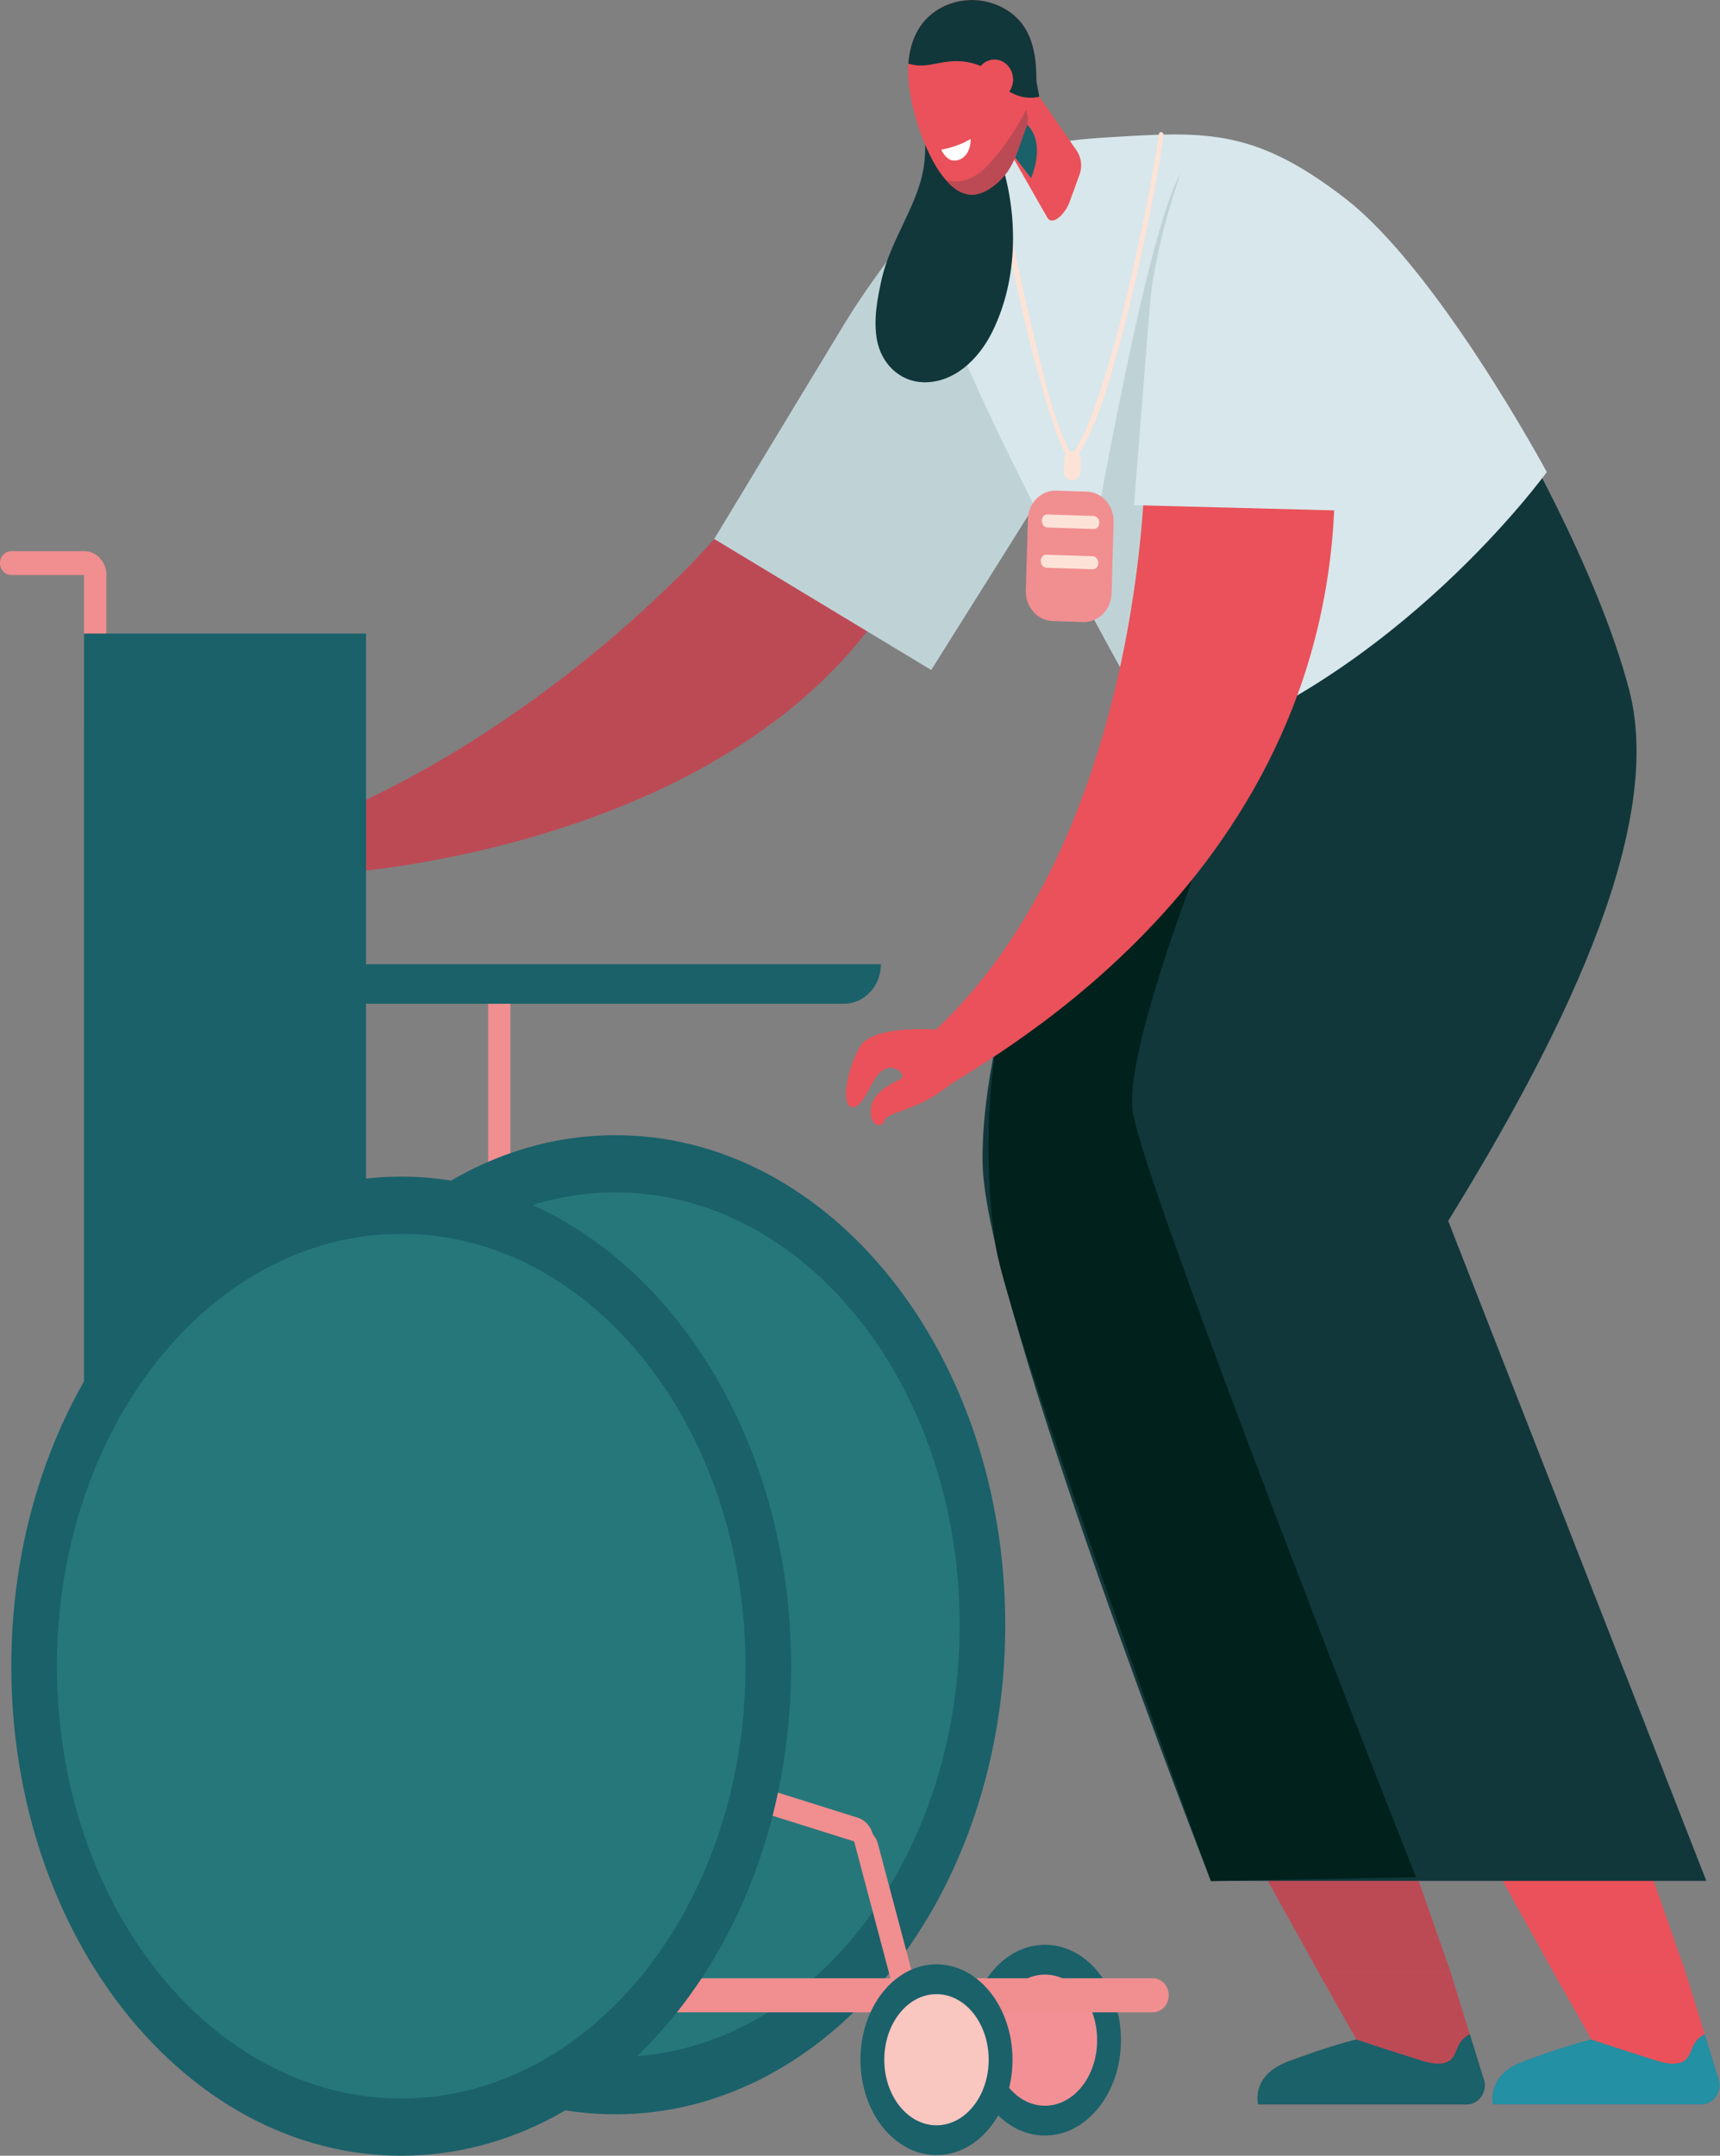 <?xml version="1.0" encoding="UTF-8"?> <svg xmlns="http://www.w3.org/2000/svg" width="285" height="357" viewBox="0 0 285 357" fill="none"><rect x="0" y="0" width="285" height="357" fill="#808080" stroke="none"/><g clip-path="url(#clip0_9856_2083)"><path d="M84.579 163.912H80.886V197.192H84.579V163.912Z" fill="#F18E90"></path><path d="M223.181 265.021L257.389 326.599H279.297L257.736 265.021H223.181Z" fill="#EA515A"></path><path d="M247.404 348.523H281.97C283.769 348.523 285.169 346.848 284.969 344.936L279.287 326.599H257.39L263.692 337.763C263.692 337.763 259.336 338.775 252.297 341.44C246.141 343.767 247.404 348.523 247.404 348.523Z" fill="#EA515A"></path><path d="M284.968 344.936L282.464 336.864C281.991 337.111 281.549 337.448 281.159 337.887C280.012 339.202 280.223 341.08 278.381 341.597C276.729 342.069 274.94 341.395 273.362 340.9C270.121 339.888 266.891 338.82 263.66 337.763C263.66 337.763 263.65 337.763 263.618 337.763C263.587 337.763 263.545 337.774 263.471 337.797C263.197 337.864 262.661 337.999 261.882 338.213C261.745 338.258 261.598 338.292 261.44 338.337C261.398 338.348 261.346 338.359 261.303 338.382C261.198 338.415 261.082 338.449 260.967 338.483C258.988 339.067 256.011 340.012 252.275 341.428C246.12 343.756 247.382 348.512 247.382 348.512H281.948C283.748 348.512 285.147 346.836 284.947 344.914L284.968 344.936Z" fill="#2390A3"></path><path d="M184.248 265.021L218.467 326.599H240.364L218.804 265.021H184.248Z" fill="#BC4A55"></path><path d="M208.47 348.523H243.036C244.836 348.523 246.235 346.848 246.035 344.936L240.353 326.599H218.456L224.759 337.763C224.759 337.763 220.403 338.775 213.363 341.44C207.207 343.767 208.47 348.523 208.47 348.523Z" fill="#BC4A55"></path><path d="M246.046 344.936L243.541 336.864C243.068 337.111 242.626 337.448 242.236 337.887C241.089 339.202 241.3 341.08 239.458 341.597C237.806 342.069 236.018 341.395 234.439 340.9C231.198 339.888 227.968 338.82 224.738 337.763C224.738 337.763 224.727 337.763 224.695 337.763C224.664 337.763 224.622 337.774 224.548 337.797C224.275 337.864 223.738 337.999 222.959 338.213C222.823 338.258 222.675 338.292 222.517 338.337C222.475 338.348 222.423 338.359 222.381 338.382C222.275 338.415 222.16 338.449 222.044 338.483C220.066 339.067 217.088 340.012 213.352 341.428C207.197 343.756 208.459 348.512 208.459 348.512H243.026C244.825 348.512 246.224 346.836 246.024 344.914L246.046 344.936Z" fill="#1A616A"></path><path d="M249.887 68.841C249.887 68.841 264.671 93.902 269.974 114.353C276.108 137.986 257.547 173.66 239.964 202.195L282.738 311.488H200.642C200.642 311.488 163.15 215.574 162.813 192.582C162.487 169.601 175.798 130.149 197.495 108.956C219.193 87.763 249.887 68.83 249.887 68.83V68.841Z" fill="#11373B"></path><path d="M204.567 127.788C204.567 127.788 186.09 171.793 187.678 183.958C189.278 196.123 234.619 310.881 234.619 310.881L200.642 311.511C200.642 311.511 167.181 220.184 164.992 206.4C162.803 192.616 161.93 161.18 177.798 143.034C193.666 124.888 204.567 127.8 204.567 127.8V127.788Z" fill="#00211C"></path><path d="M118.346 89.27C118.346 89.27 92.008 119.997 52.107 136.254L55.611 144.642C55.611 144.642 130.826 140.549 152.86 89L118.357 89.258L118.346 89.27Z" fill="#BC4A55"></path><path d="M156.048 31.66C156.048 31.66 145.799 43.96 140.032 53.438C134.919 61.848 118.346 89.258 118.346 89.258L154.301 110.957L177.082 74.687L156.048 31.649V31.66Z" fill="#BFD3D7"></path><path d="M181.89 22.857C199.263 21.778 207.313 20.867 222.812 32.796C238.312 44.725 256.295 78.173 256.295 78.173C256.295 78.173 231.493 112.621 193.676 124.876C193.676 124.876 147.356 44.601 153.396 34.91C159.436 25.218 175.472 23.262 181.89 22.868V22.857Z" fill="#D8E7EB"></path><path d="M179.449 99.175C179.449 99.175 189.488 39.081 195.601 28.793C201.704 18.506 189.004 116.624 189.004 116.624L179.449 99.175Z" fill="#BFD3D7"></path><path d="M164.224 26.163C166.833 39.969 169.516 53.933 173.62 67.323C174.472 70.1 175.367 72.979 176.756 75.519C177.019 76.003 177.713 75.564 177.45 75.081C174.536 69.763 173.189 63.22 171.726 57.328C169.864 49.852 168.243 42.296 166.717 34.73C166.128 31.807 165.56 28.872 165.002 25.938C164.897 25.398 164.118 25.623 164.224 26.163Z" fill="#FDE3D7"></path><path d="M192.035 22.183C191.056 28.895 189.72 35.562 188.268 42.173C186.521 50.11 184.595 58.059 181.965 65.727C180.87 68.931 179.671 72.192 177.871 75.025C177.577 75.486 178.282 75.924 178.566 75.463C182.049 69.965 183.827 63.017 185.553 56.721C187.72 48.783 189.509 40.722 191.056 32.616C191.708 29.232 192.319 25.837 192.813 22.419C192.897 21.879 192.119 21.643 192.035 22.194V22.183Z" fill="#FDE3D7"></path><path d="M174.419 102.849L179.456 103.017C181.989 103.101 184.106 100.975 184.184 98.269L184.528 86.47C184.606 83.764 182.617 81.502 180.085 81.418L175.047 81.251C172.514 81.167 170.397 83.292 170.319 85.998L169.976 97.797C169.897 100.503 171.886 102.765 174.419 102.849Z" fill="#F18E90"></path><path d="M181.175 85.447C178.649 85.368 176.124 85.278 173.599 85.2C172.294 85.155 172.304 87.313 173.599 87.358C176.124 87.437 178.649 87.527 181.175 87.606C182.48 87.651 182.469 85.492 181.175 85.447Z" fill="#FDE3D7"></path><path d="M181.007 92.114C178.481 92.035 175.956 91.945 173.431 91.867C172.126 91.822 172.136 93.981 173.431 94.025C175.956 94.104 178.481 94.194 181.007 94.273C182.312 94.318 182.301 92.159 181.007 92.114Z" fill="#FDE3D7"></path><path d="M176.288 78.046C176.265 78.853 176.858 79.527 177.613 79.552C178.368 79.577 178.999 78.944 179.023 78.137L179.08 76.193C179.103 75.386 178.51 74.711 177.755 74.686C177 74.661 176.368 75.295 176.345 76.102L176.288 78.046Z" fill="#FDE3D7"></path><path d="M160.741 22.902C158.047 21.114 155.658 18.945 153.133 16.954C153.059 20.474 153.607 24.038 153.08 27.534C152.544 31.132 150.965 34.291 149.461 37.507C148.156 40.284 146.756 43.218 146.083 46.265C145.367 49.503 144.715 52.887 145.294 56.215C146.009 60.263 149.124 63.219 153.028 63.309C158.079 63.422 162.172 59.498 164.413 54.967C168.78 46.141 168.79 35.224 165.602 25.87C163.961 24.915 162.33 23.936 160.741 22.88V22.902Z" fill="#11373B"></path><path d="M178.398 24.937L171.021 14.301L166.76 24.161L173.568 36.09C174.536 37.495 176.598 35.179 177.187 33.549L178.882 28.895C179.366 27.568 179.176 26.073 178.387 24.937H178.398Z" fill="#EA515A"></path><path d="M173.146 353.661C180.102 353.661 185.741 346.588 185.741 337.864C185.741 329.14 180.102 322.068 173.146 322.068C166.19 322.068 160.551 329.14 160.551 337.864C160.551 346.588 166.19 353.661 173.146 353.661Z" fill="#1A616A"></path><path d="M173.147 348.725C177.923 348.725 181.796 343.863 181.796 337.864C181.796 331.866 177.923 327.004 173.147 327.004C168.37 327.004 164.497 331.866 164.497 337.864C164.497 343.863 168.37 348.725 173.147 348.725Z" fill="#F29095"></path><path d="M101.962 350.142C137.644 350.142 166.57 313.844 166.57 269.068C166.57 224.293 137.644 187.995 101.962 187.995C66.28 187.995 37.355 224.293 37.355 269.068C37.355 313.844 66.28 350.142 101.962 350.142Z" fill="#1A616A"></path><path d="M101.963 340.664C133.472 340.664 159.015 308.609 159.015 269.068C159.015 229.527 133.472 197.473 101.963 197.473C70.454 197.473 44.91 229.527 44.91 269.068C44.91 308.609 70.454 340.664 101.963 340.664Z" fill="#26777A"></path><path d="M86.884 327.611H191.014C192.476 327.611 193.655 328.881 193.655 330.433C193.655 331.996 192.466 333.255 191.014 333.255H86.884V327.599V327.611Z" fill="#F18E90"></path><path d="M13.921 91.293C15.962 91.293 17.614 93.059 17.614 95.24V120.402H13.921V91.293Z" fill="#F18E90"></path><path d="M0 93.261C0 92.17 0.831 91.282 1.852 91.282H13.932C15.973 91.282 17.625 93.047 17.625 95.228H1.852C0.831 95.228 0 94.34 0 93.25L0 93.261Z" fill="#F18E90"></path><path d="M60.651 104.92H13.921V231.899H60.651V104.92Z" fill="#1A616A"></path><path d="M139.643 165.295C139.759 164.373 139.874 163.44 139.98 162.518C140.043 161.967 139.243 161.978 139.169 162.518C139.054 163.44 138.938 164.373 138.833 165.295C138.77 165.846 139.569 165.835 139.643 165.295Z" fill="#C46131"></path><path d="M50.623 159.685H145.967C145.967 163.294 143.22 166.228 139.843 166.228H50.623V159.685Z" fill="#1A616A"></path><path d="M140.925 302.678C142.889 302.083 144.929 303.3 145.486 305.398L151.909 329.606L148.356 330.683L140.925 302.678Z" fill="#F18E90"></path><path d="M118.464 297.701L119.506 293.915L142.098 301.015C144.057 301.63 145.175 303.822 144.599 305.914L118.464 297.701Z" fill="#F18E90"></path><path d="M155.174 356.899C162.131 356.899 167.77 349.827 167.77 341.102C167.77 332.378 162.131 325.306 155.174 325.306C148.218 325.306 142.579 332.378 142.579 341.102C142.579 349.827 148.218 356.899 155.174 356.899Z" fill="#1A616A"></path><path d="M155.174 351.963C159.951 351.963 163.823 347.101 163.823 341.102C163.823 335.104 159.951 330.242 155.174 330.242C150.397 330.242 146.524 335.104 146.524 341.102C146.524 347.101 150.397 351.963 155.174 351.963Z" fill="#F9C6C0"></path><path d="M66.481 357C102.163 357 131.088 320.702 131.088 275.926C131.088 231.151 102.163 194.853 66.481 194.853C30.799 194.853 1.873 231.151 1.873 275.926C1.873 320.702 30.799 357 66.481 357Z" fill="#1A616A"></path><path d="M66.48 347.522C97.99 347.522 123.533 315.468 123.533 275.926C123.533 236.385 97.99 204.331 66.48 204.331C34.971 204.331 9.428 236.385 9.428 275.926C9.428 315.468 34.971 347.522 66.48 347.522Z" fill="#26777A"></path><path d="M154.711 170.883C189.762 138.143 189.73 76.722 189.73 76.722L221.171 81.062C220.224 147.621 159.783 177.246 156.721 180.158C156.721 180.158 152.807 171.625 154.722 170.872L154.711 170.883Z" fill="#EA515A"></path><path d="M196.569 26.05C196.569 26.05 191.434 39.407 190.529 50.672C189.719 60.667 187.909 83.659 187.909 83.659L224.885 84.626L229.031 41.172L196.569 26.039V26.05Z" fill="#D8E7EB"></path><path d="M156.689 170.624C156.689 170.624 144.673 169.309 142.389 173.48C140.106 177.651 139.338 183.498 141.348 183.351C143.357 183.216 144.262 178.528 146.283 177.235C148.303 175.942 150.281 178.112 149.271 178.674C148.261 179.236 144.578 180.709 144.294 183.576C144.01 186.432 146.083 187.039 146.567 185.566C147.051 184.093 151.723 184.026 156.721 180.158C161.719 176.291 159.478 170.793 156.7 170.613L156.689 170.624Z" fill="#EA515A"></path><path d="M170.221 20.665C167.748 18.124 166.528 21.395 166.086 23.284L170.842 29.513C171.494 27.928 172.957 23.464 170.221 20.665Z" fill="#1A616A"></path><path d="M150.481 11.176C150.271 16.235 152.723 24.15 155.679 28.456C158.815 33.01 161.456 32.549 163.161 31.683C164.939 30.795 166.191 29.524 167.212 27.736C168.233 25.938 171.768 16.82 171.737 13.458C171.716 10.096 171.484 5.059 167.507 2.136C163.54 -0.787 158.205 -0.618 154.554 2.17C150.902 4.958 150.545 9.388 150.471 11.176H150.481Z" fill="#EA515A"></path><path d="M155.563 10.445C152.67 11.063 151.86 10.872 150.513 10.546C150.66 8.5 151.281 4.677 154.564 2.17C158.205 -0.618 163.539 -0.798 167.517 2.136C171.484 5.059 171.715 10.096 171.736 13.458L172.21 16.021C166.959 17.28 163.14 11.221 163.14 11.221C160.288 9.815 157.7 10.006 155.574 10.456L155.563 10.445Z" fill="#11373B"></path><path d="M167.864 12.907C167.991 14.728 166.717 16.314 165.023 16.449C163.319 16.584 161.835 15.223 161.698 13.413C161.572 11.592 162.845 10.006 164.539 9.871C166.244 9.736 167.727 11.097 167.854 12.907H167.864Z" fill="#EA515A"></path><path d="M156.668 29.738C156.668 29.738 160.046 31.447 164.013 27.017C167.98 22.587 170.01 18.191 170.01 18.191C170.01 18.191 170.61 19.608 170.21 20.653C168.379 25.454 167.98 28.58 164.055 31.222C161.761 32.762 159.225 32.74 156.668 29.727V29.738Z" fill="#BC4A55"></path><path d="M160.836 23.003C160.836 23.003 159.015 24.229 155.964 24.791C155.964 24.791 156.595 26.253 157.69 26.534C159.015 26.86 160.846 25.814 160.836 23.015V23.003Z" fill="white"></path></g><defs><clipPath id="clip0_9856_2083"><rect width="285" height="357" fill="white"></rect></clipPath></defs></svg> 